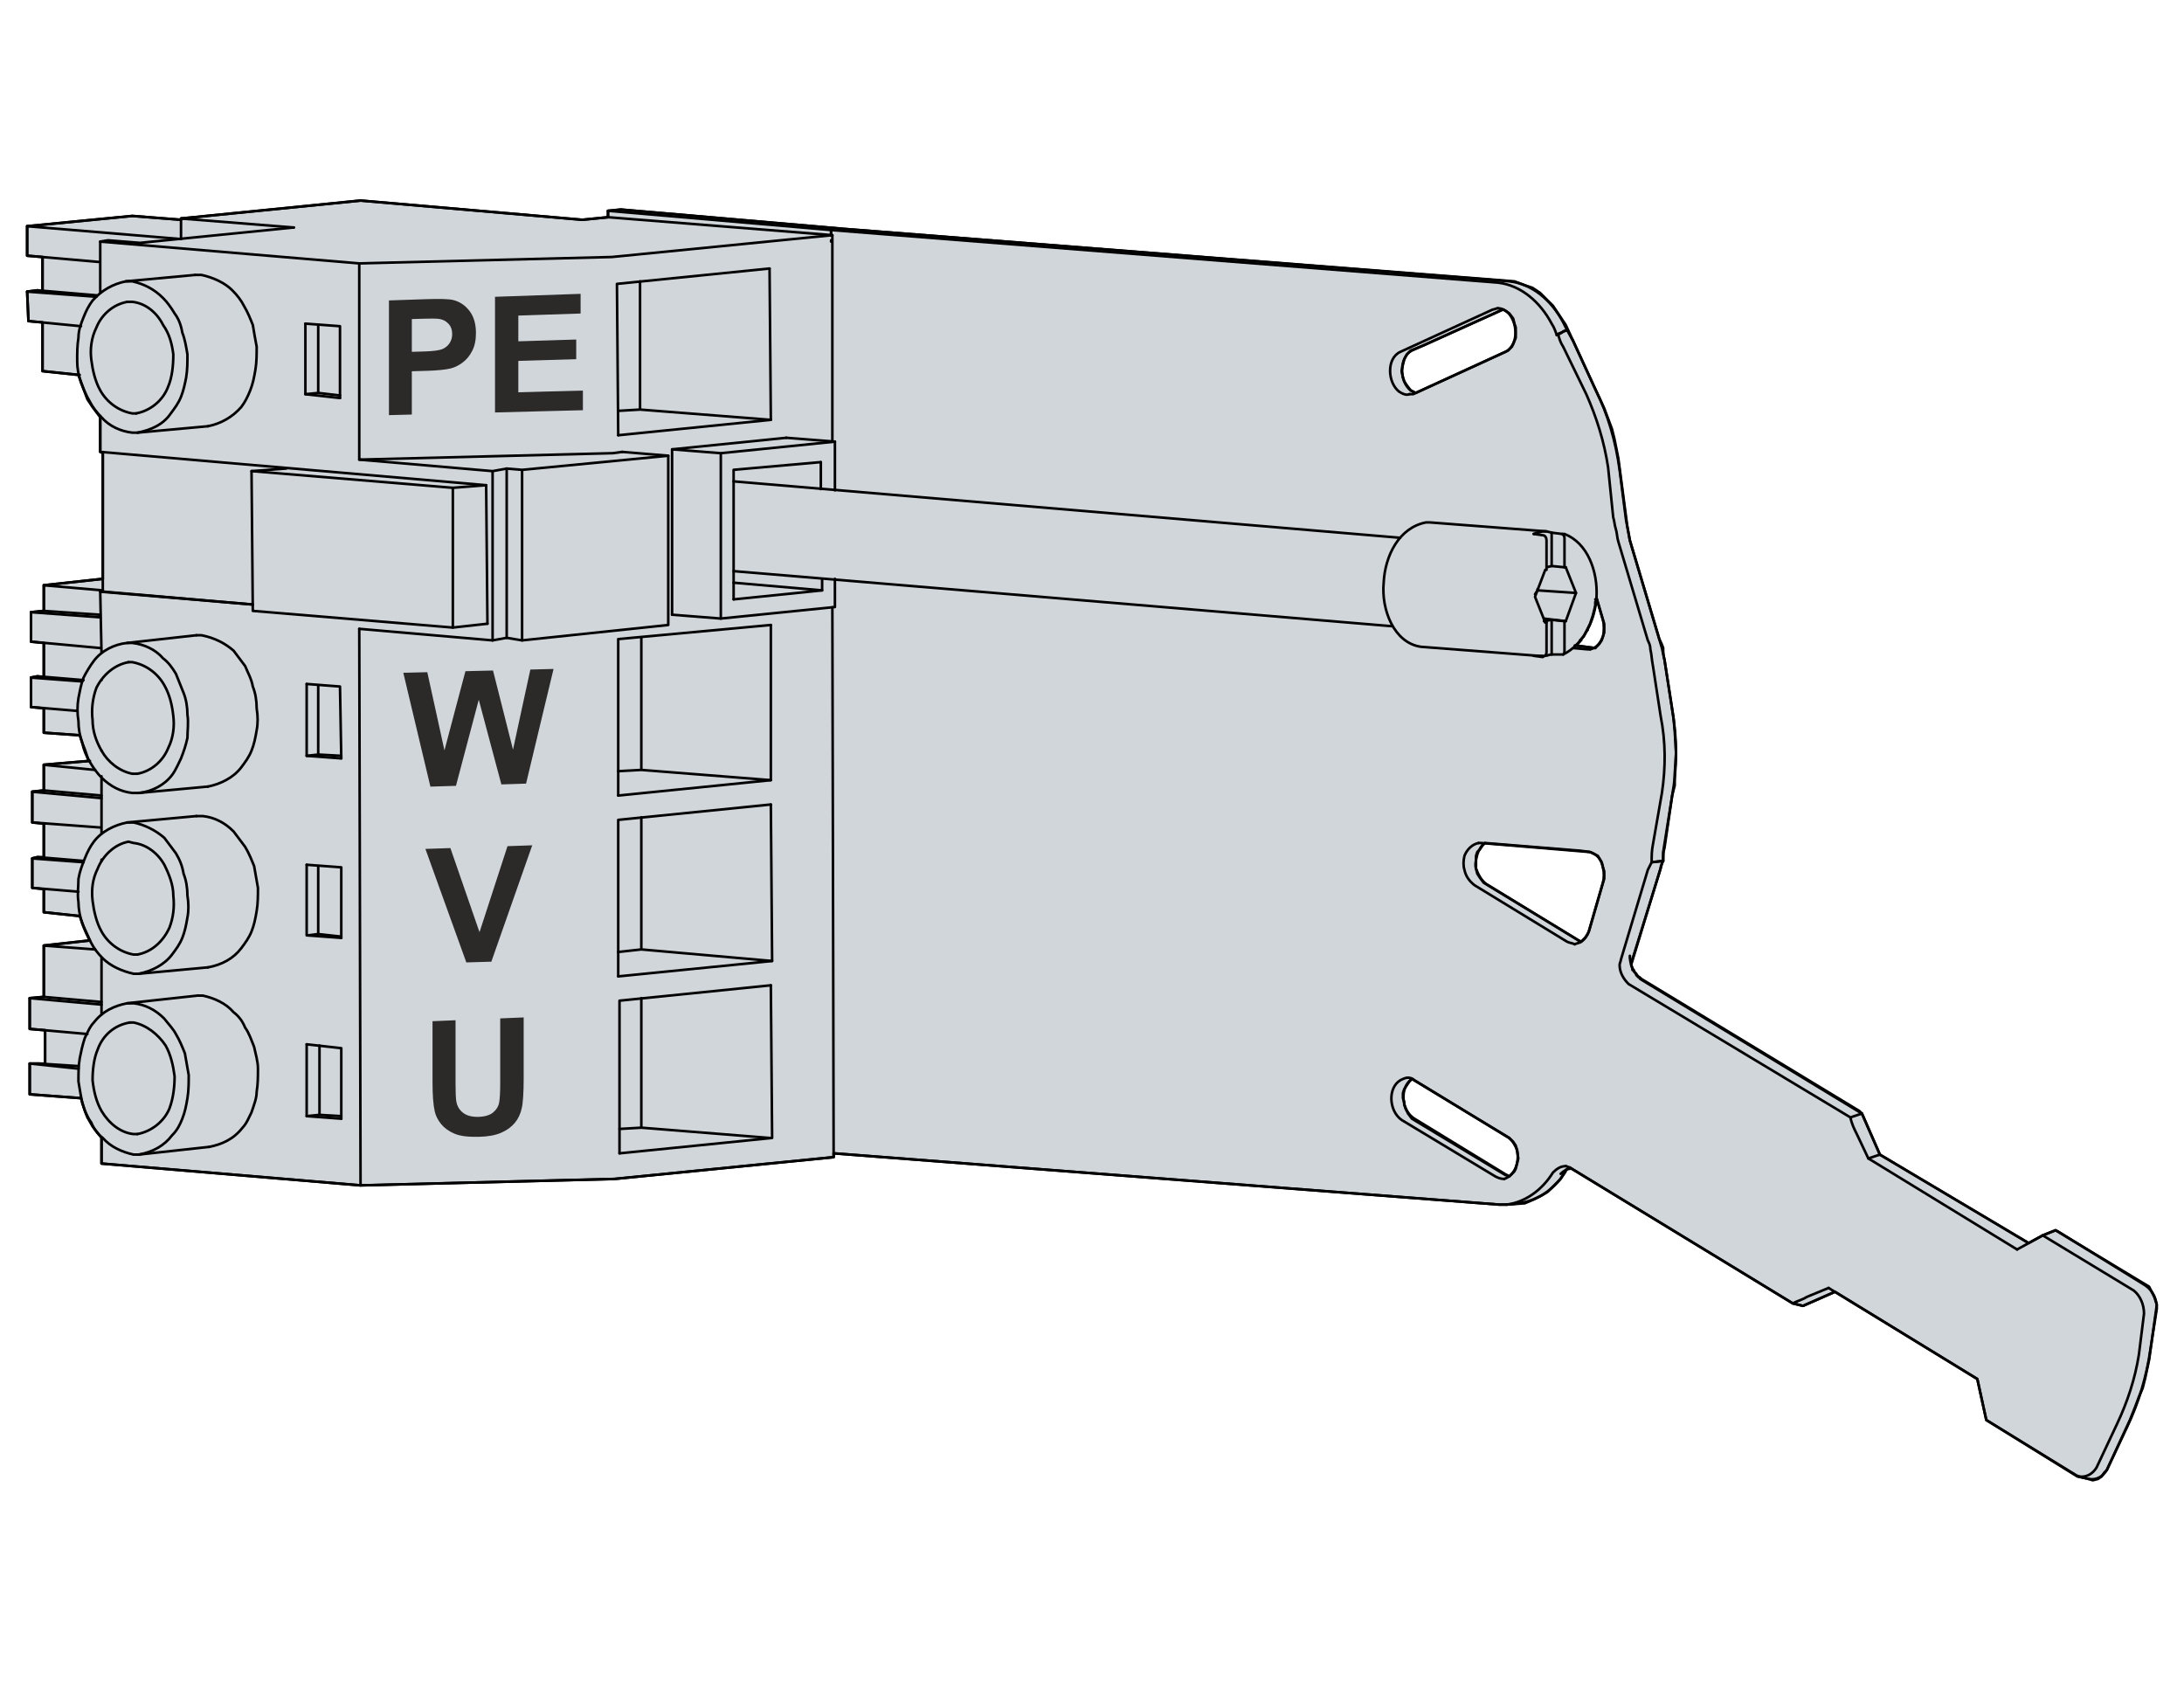 <?xml version="1.0" encoding="UTF-8"?>
<!DOCTYPE svg PUBLIC "-//W3C//DTD SVG 1.1//EN" "http://www.w3.org/Graphics/SVG/1.1/DTD/svg11.dtd">
<!-- Creator: Corel DESIGNER 2018 (64 Bit) -->
<svg xmlns="http://www.w3.org/2000/svg" xml:space="preserve" width="768px" height="591px" version="1.1" style="shape-rendering:geometricPrecision; text-rendering:geometricPrecision; image-rendering:optimizeQuality; fill-rule:evenodd; clip-rule:evenodd"
viewBox="0 0 768 590.77"
 xmlns:xlink="http://www.w3.org/1999/xlink">
 <defs>
  <style type="text/css">
   <![CDATA[
    .str0 {stroke:black;stroke-width:0.9;stroke-linecap:round;stroke-linejoin:round;stroke-miterlimit:22.926}
    .fil1 {fill:none}
    .fil0 {fill:#D1D6DA}
    .fil2 {fill:#2B2A29;fill-rule:nonzero}
   ]]>
  </style>
 </defs>
 <g id="Ebene_x0020_1">
  <path id="_2836910000" class="fil0 str0" d="M293.15 405.4l234 18.03 0 0 2.71 0 0 0 0 0 6.31 -0.45 0 0 3.15 -1.35 0 0 2.71 -1.35 0 0 2.25 -1.36 0 0 2.26 -2.25 0 0 2.25 -2.26 0 0 1.81 -3.15 0 0 0 0 1.35 -0.9 0 0 0 0 78.45 47.79 0 0 0 0 3.61 0.9 0 0 11.27 -4.96 0 0 0 0 50.04 30.66 0 0 0 0 3.16 14.43 0 0 0 0 32.01 19.84 0 0 0 0 4.06 0.9 0 0 1.35 0.45 0 0 1.81 -0.45 0 0 1.35 -0.9 0 0 0.9 -1.36 0 0 0.9 -0.9 0 0 0 0 8.12 -17.58 0 0 0 0 1.8 -4.51 0 0 1.36 -3.61 0 0 1.35 -3.15 0 0 0.9 -3.61 0 0 1.35 -6.31 0 0 2.71 -19.39 0 0 0 0 -0.9 -2.71 0 0 -0.91 -1.8 0 0 -0.9 -1.8 0 0 0 0 -32.91 -19.84 0 0 0 0 -4.51 1.8 0 0 0 0 -4.96 2.71 0 0 0 0 -52.3 -31.11 0 0 0 0 -6.31 -14.43 0 0 0 0 -78 -47.34 0 0 0 0 0 -0.45 0 0 0 0 -0.45 0 0 0 -0.46 -0.45 0 0 0 0 0 0 -0.44 -0.45 0 0 0 -0.46 0 0 -0.46 -0.45 0 0 -0.45 -0.45 0 0 0 -0.45 0 0 -0.45 0 0 0 0 -0.45 0 0 0 0 0 0 -0.45 -1.35 0 0 0 0 11.27 -36.97 0 0 0 0 0 0 0 0 0 -2.71 3.16 -19.84 0 0 0 0 0.9 -3.6 0 0 0 -4.06 0 0 0.45 -7.22 0 0 -0.45 -7.66 0 0 -0.45 -4.96 0 0 -3.16 -20.29 0 0 0 0 -0.9 -4.06 0 0 0 0 -11.27 -37.87 0 0 0 0 -0.9 -4.96 0 0 -3.16 -23.9 0 0 0 0 -1.35 -6.76 0 0 -0.9 -3.61 0 0 -2.71 -7.21 0 0 -3.15 -6.76 0 0 -7.67 -16.69 0 0 0 0 -2.7 -5.86 0 0 0 0 -2.71 -4.05 0 0 -1.8 -2.71 0 0 -2.26 -2.25 0 0 -2.25 -2.26 0 0 -2.71 -1.8 0 0 -2.7 -0.9 0 0 -3.61 -1.36 0 0 0 0 -236.25 -18.48 0 0 -78.01 -6.76 0 0 0 0 -4.5 0.45 0 0 0 0 0 2.25 0 0 0 0 -9.02 0.9 0 0 -78 -6.76 0 0 0 0 0 0 0 0 0 0 -63.12 6.31 0 0 0 0 0.45 0 0 0 -0.45 0 0 0 0 0.45 0 0 0 0 -17.14 -1.35 0 0 0 0 -36.97 3.61 0 0 0 0 0 10.37 0 0 5.41 0.45 0 0 0 0 0 12.17 0 0 0 0 -1.8 -0.45 0 0 -3.61 0.45 0 0 0 0 0.45 10.37 0 0 4.96 0.45 0 0 0 0 0 17.14 0 0 0 0 12.63 1.35 0 0 0 0 1.8 4.96 0 0 1.35 3.6 0 0 1.81 2.71 0 0 2.7 3.61 0 0 0 0 0 -0.45 0 0 0 12.62 0.9 0.45 0 0 0 0 0 44.19 0 0 0 0 -20.74 2.25 0 0 0 0 0 9.02 0 0 0 0 -4.51 0.45 0 0 0 0 0 10.37 0 0 4.51 0.45 0 0 0 0 0 12.17 0 0 0 0 -2.25 -0.45 0 0 -2.26 0.45 0 0 0 0 0 10.37 0 0 4.51 0.46 0 0 0 0 0 8.56 0 0 12.63 0.9 0 0 0 0 0.9 2.71 0 0 0.9 2.25 0 0 1.35 4.06 0 0 0 0 -15.78 1.35 0 0 0 0 0 9.02 0 0 0 0 -4.06 0.45 0 0 0 0 0 10.82 0 0 4.06 0.45 0 0 0 0 0 11.73 0 0 0 0 -2.25 0 0 0 -1.81 0.45 0 0 0 0 0 10.37 0 0 4.06 0.45 0 0 0 0 0 8.11 0 0 12.63 1.35 0 0 0 0 1.35 3.61 0 0 2.25 4.96 0 0 0 0 -16.23 1.8 0 0 0 0 0 18.04 0 0 0 0 -4.96 0.45 0 0 0 0 0 10.82 0 0 5.41 0.45 0 0 0 0 0 11.73 0 0 0 0 -2.25 0 0 0 -3.16 0 0 0 0 0 0 10.82 0 0 18.04 1.35 0 0 0 0 1.35 4.51 0 0 0.9 2.25 0 0 1.81 3.16 0 0 3.15 4.06 0 0 0 0 0 0 0 0 0 9.01 91.08 7.67 0 0 0 0 89.27 -2.26 0 0 0 0 77.1 -7.66 0 0 0 0 0 -1.35 0 0 0 0zm207.4 -284.05l27.95 -12.63 0 0 0.9 0.45 0 0 1.36 0.91 0 0 1.35 1.8 0 0 0.45 1.8 0 0 0.45 1.36 0 0 0 0.9 0 0 0 1.35 0 0 0 1.35 0 0 0 0 -0.9 2.26 0 0 -0.45 0.9 0 0 -1.35 1.35 0 0 -32.47 14.88 0 0 -1.8 -0.9 0 0 -1.35 -1.8 0 0 -0.9 -1.36 0 0 -0.45 -1.35 0 0 -0.46 -2.25 0 0 0.46 -2.26 0 0 0.45 -1.8 0 0 0.9 -1.81 0 0 1.35 -1.35 0 0 0 0 4.51 -1.8zm60.87 88.82l2.25 7.66 0.45 1.36 0 0 0 1.8 0 0 0 1.35 0 0 -0.45 1.36 0 0 0 0 -0.45 1.35 0 0 -0.9 1.35 0 0 -1.35 1.35 0 0 0 0 -6.77 -0.9 0 0 1.36 -1.35 0 0 0 -0.45 0 0 0 0 0 0 0.45 0 0 0 0 0 0 0 0 0 0 0 0 0 0 0 0 0 0 0 0 0 0 -0.45 0 0 0 0 0 0 0 0 0 0 0 0 0.9 -0.9 0 0 0 0 0.45 -0.91 0 0 0.9 -1.8 0 0 0 0.45 0 0 0 -0.45 0 0 0 0 0 0 0 0 0 0 0.9 -1.8 0 0 0 0 0.9 -2.71 0 0 0.46 -1.8 0 0 0.45 -1.81 0 0 0 -0.45 0 0 0 0 0 0 0 0 0 0 0 0 0 -0.45 0 0 0 0 0 0 0 0 0 0 0 0 0 0 0 0 0 -0.45 0 0 0 0 0.45 -0.45 0 0 -0.45 -0.45 0 0 0.45 0 0 0 0 0 0 -0.45zm-6.31 120.38l-33.37 -20.29 0 0 -1.35 -1.8 0 0 -0.9 -1.35 0 0 -0.45 -1.81 0 0 0 -1.35 0 0 0 -0.9 0 0 0 -2.26 0 0 0.45 -1.35 0 0 0.9 -0.9 0 0 0.9 -1.35 0 0 0.9 -0.9 0 0 0 0 33.37 2.7 0 0 0 0 3.6 0.45 0 0 0 0 0.9 0.45 0 0 1.81 0.9 0 0 1.35 2.26 0 0 0.45 1.8 0 0 0 0 0.45 1.36 0 0 0 1.35 0 0 0 1.35 0 0 -0.45 1.35 0 0 -4.96 17.14 0 0 0 0 -0.45 0.9 0 0 -0.9 1.35 0 0 -1.35 1.35 0 0 0 0 -0.9 -0.45 0 0 0 0zm-25.71 82.51l-32.91 -19.84 0 0 -1.35 -1.8 0 0 -0.9 -1.8 0 0 -0.45 -1.36 0 0 0 -0.9 0 0 -0.45 -1.35 0 0 0 -1.8 0 0 0.45 -1.36 0 0 0.9 -1.35 0 0 0.9 -1.35 0 0 0.9 -0.9 0 0 0 0 17.13 10.37 0 0 17.14 10.37 0 0 1.35 1.35 0 0 0.9 1.35 0 0 0.45 1.8 0 0 0 0 0.45 2.71 0 0 -0.45 1.8 0 0 -0.45 1.81 0 0 -0.45 0.9 0 0 -0.45 0.45 0 0 -1.35 1.35 0 0 0 0 -0.9 -0.45 0 0 0 0 -0.46 0z"/>
  <path class="fil1 str0" d="M709.3 439.21l-52.3 -32.01 -4.06 -8.57c-0.9,-1.8 -1.8,-3.6 -2.25,-5.86l-78 -46.89c-1.8,-1.8 -3.16,-4.06 -3.16,-6.76 0,-0.45 0.45,-1.35 0.45,-1.8l9.47 -31.57c0.45,-0.9 0.9,-1.8 1.35,-2.7l0 0c0,-2.26 0,-4.06 0.46,-6.31l3.15 -18.04c1.35,-9.02 1.35,-18.03 -0.45,-27.05l-2.7 -17.58c-0.46,-2.26 -0.46,-4.06 -0.91,-5.87 0,-1.35 -0.45,-2.25 -0.9,-3.15l-10.37 -34.72c-0.45,-1.35 -0.45,-3.16 -0.9,-4.51 -0.45,-1.35 -0.45,-2.7 -0.9,-4.05l-1.8 -17.59c-1.36,-9.02 -4.06,-17.58 -7.67,-25.7l-8.12 -16.68c-0.9,-1.35 -1.35,-2.71 -1.8,-4.51l-0.45 0.45c-0.45,-1.35 -0.9,-2.7 -1.8,-4.06 -4.06,-7.66 -10.82,-13.52 -18.94,-14.42l-234.45 -18.49 0 0 0 1.8m234.45 25.7c-0.45,0 -1.35,0.45 -1.8,0.45l-32.47 14.88c-4.96,2.26 -4.5,10.82 -0.45,13.98 1.36,0.9 2.71,1.35 3.61,0.9m-0.45 240.31c-0.9,0 -1.8,0.46 -2.71,0.91 -4.5,2.7 -4.05,10.82 0.45,13.97l32.92 19.84c0.9,0.45 1.8,0.9 3.15,0.9m189.37 19.84l32.01 19.39c2.26,1.8 3.61,4.96 3.61,8.11l-1.8 14.43c-1.36,8.57 -4.06,16.69 -7.67,24.35l-7.21 15.33c-1.36,2.26 -3.61,3.61 -6.32,3.16m-180.34 -109.11c-1.81,0 -3.16,0.9 -4.51,2.25l0 0c-3.61,5.86 -9.47,10.37 -16.23,11.27m-9.92 -127.14c-2.26,0.45 -4.06,2.25 -4.96,4.5 -0.45,1.81 -0.45,3.61 0,4.96 0.45,2.26 1.8,4.06 3.6,5.42l32.47 19.83c0.9,0.45 1.8,0.45 2.7,0.9m-0.45 -104.15l4.96 0.45 0.9 0m83.86 224.54l-7.66 3.15c-1.35,0.91 -3.16,1.36 -4.96,2.26m-338.15 -377.38l-78.45 -6.76m436.89 318.76l4.06 -1.35m-103.7 -275.48l-3.16 1.35m36.97 185.31l-4.06 0.45"/>
  <path class="fil1 str0" d="M584.86 302.6l-4.06 0.45m-31.56 -186.21l-1.8 0.9m3.61 -1.8l-1.36 0.45m107.31 290.81l4.06 -1.35m-368.81 -321.47l0 0.45m0 -4.06l0 1.8"/>
  <path class="fil1 str0" d="M643.02 452.74l0 0 52.3 32.01 3.16 14.43 31.56 19.38 0.9 0.46 3.61 0.9c2.71,0.45 4.96,-0.9 6.31,-3.16l7.22 -15.33c4.06,-8.56 6.76,-17.58 8.11,-27.05l2.26 -14.43c0,-3.15 -1.35,-6.31 -4.06,-8.11l-30.66 -18.94 -0.9 -0.45 -4.51 1.8 -9.02 4.96 0 0m-416.15 -33.81l234 18.03 2.71 0 4.05 -0.45c7.22,-0.9 13.08,-5.41 16.69,-11.27l0 -0.45m2.25 -292.17l0.45 0.9 7.67 16.69c4.51,9.01 7.21,18.48 8.56,28.4l2.26 17.59c0.45,2.25 0.9,4.96 1.35,7.21l10.37 34.72c0.45,0.9 0.9,1.8 1.35,3.15 0,1.36 0,2.71 0.45,4.06l2.71 17.58c1.8,10.37 1.8,20.29 0,30.21l-2.71 18.49c-0.45,1.35 -0.45,2.7 -0.45,4.51l0 0c-0.45,0.9 -0.9,1.8 -0.9,2.7l-10.37 33.37 0 0m-42.83 74.84c-0.45,0 -0.9,-0.45 -0.9,-0.45l-32.47 -19.84c-4.51,-2.7 -5.41,-10.82 -0.9,-13.97m32.46 35.16c4.06,-1.35 5.41,-6.31 4.51,-10.37 -0.9,-1.8 -1.8,-3.6 -3.6,-4.51l-32.47 -19.83c-0.45,-0.45 -1.35,-0.91 -2.25,-0.91m2.7 -240.76c-0.45,0 -0.9,-0.45 -1.8,-0.9 -4.06,-3.16 -4.06,-11.73 0.45,-13.98l32.01 -14.43m-32.91 29.76l1.35 0 32.46 -14.88c1.81,-0.9 2.71,-2.7 3.16,-4.06 1.35,-4.95 -1.35,-11.27 -5.86,-11.27m186.66 328.69l-52.3 -31.11 -6.31 -14.43 -0.9 -0.9 -76.65 -46.44c-2.71,-1.81 -4.06,-4.96 -4.06,-8.12l0 0.9m-20.74 73.95c-1.35,0 -2.71,0.9 -3.61,1.8l0 0m-334.99 -336.35l0 -2.25 4.5 -0.45 78.01 6.76 234.45 18.48c8.11,0.91 14.88,6.77 18.93,14.43 0.46,0.9 0.91,1.81 1.36,2.71m-0.45 293.97c0.45,0 0.9,0.45 1.35,0.45l78.45 47.79 3.61 0.9 11.27 -4.96m-89.27 -123.09l-0.9 -0.45 -32.47 -19.84c-1.8,-1.35 -2.7,-3.15 -3.6,-5.41 -0.46,-1.35 0,-3.15 0.45,-4.96 0.45,-1.35 1.35,-3.15 2.7,-4.05m31.56 35.61c0.9,-0.45 1.81,-0.45 2.26,-0.9 1.35,-0.9 2.25,-2.25 2.7,-3.6l4.96 -17.14c0.45,-1.8 0.45,-3.6 0,-5.41 -0.45,-2.7 -2.25,-4.96 -4.96,-5.41l-37.87 -3.15 -0.9 0m39.22 -68.09c2.26,-0.45 3.61,-2.25 4.51,-4.5 0.45,-1.81 0.45,-4.06 0,-5.87l-2.25 -7.66m-8.12 -90.18l-2.25 -4.05 0 0m9.92 111.81l-7.22 -0.9"/>
  <path class="fil1 str0" d="M549.24 187.63c0.45,0 0.91,0.9 0.91,1.35l0 10.37m-7.22 18.94l2.71 -0.46 4.51 0.46 0 10.37c0,0.45 0,0.9 -0.46,1.35m-5.86 -43.29l-1.35 0c-1.35,0.45 -2.25,0.45 -3.16,0.91m0 42.83l1.36 0m2.7 -11.72l0.45 0m6.32 -0.45l0.45 0 3.6 -9.92 -3.6 -9.02"/>
  <path class="fil1 str0" d="M542.93 217.38l7.67 0.91m-9.92 -11.28l0 0.45 -0.9 1.36m5.86 9.01l0 12.18m8.56 -21.64l-13.52 -0.91m4.96 -20.29l0 11.73"/>
  <path class="fil1 str0" d="M543.38 218.74l-3.6 -9.02 3.6 -9.47 0.45 0 0 -10.37c0,-0.9 -0.45,-1.8 -1.35,-1.8l-3.16 -0.45 0 0m4.06 42.83c0.9,0 1.36,-0.45 2.26,-0.45l3.6 0 0.45 0c7.22,-3.61 11.28,-12.18 11.73,-20.29 0.45,-9.02 -3.16,-18.94 -11.27,-22.09l-0.91 0 -3.6 -0.46 -1.81 -0.45 -41.03 -3.15 -1.35 0c-9.47,1.8 -14.43,11.72 -14.88,21.19 -0.9,9.47 3.61,21.19 13.08,22.54l41.03 3.16 1.8 0m-284.5 -29.76l231.75 19.39m2.7 -31.11l-234.45 -19.84m292.62 30.21l-0.45 0 -4.51 -0.45 -1.81 0.45m-4.51 31.11l3.16 0.45c0.9,-0.45 1.35,-0.9 1.35,-1.8l0 -10.37 -0.45 0"/>
  <path class="fil1 str0" d="M159.24 220.54l0 -49.14 -70.79 -5.87m82.51 4.96l-11.72 0.91"/>
  <path class="fil1 str0" d="M171.41 219.19l-12.17 1.35 -70.34 -5.86 -0.45 -49.15 12.18 -0.9m-64.03 43.29l51.85 4.5m-52.3 -4.5l0 -48.7"/>
  <path class="fil1 str0" d="M27.59 375.64l-17.14 -1.8m38.33 -95.14c4.51,-0.45 9.01,-2.7 11.72,-6.31 1.35,-1.8 2.26,-4.06 3.16,-5.86 0.9,-2.26 1.8,-4.96 2.25,-7.22 0,-2.7 0.45,-5.41 0,-8.11 0,-2.71 -0.45,-5.41 -1.35,-7.67 -0.9,-2.25 -1.8,-4.5 -2.71,-6.76 -1.35,-2.25 -2.7,-4.06 -4.51,-5.41 -2.7,-3.16 -6.76,-4.96 -10.82,-5.41l-1.8 0m4.06 116.32c4.51,-0.9 9.01,-3.15 11.72,-6.76 1.35,-1.8 2.71,-3.61 3.61,-5.86 0.9,-2.25 1.35,-4.51 1.8,-7.21 0.45,-2.26 0.45,-4.96 0,-7.67 0,-2.7 -0.45,-5.41 -1.35,-7.66 -0.45,-2.71 -1.35,-4.96 -2.71,-7.22 -1.35,-1.8 -2.7,-3.6 -4.06,-5.41 -3.15,-2.7 -6.76,-4.51 -10.82,-5.41l-2.25 0m0.9 70.34c-5.41,0.9 -9.47,4.51 -11.27,9.47 -1.35,3.15 -1.8,7.21 -1.8,10.82 0.45,4.05 1.35,7.66 3.15,10.82 2.71,4.51 6.77,7.66 11.27,8.11l1.36 0m0.45 7.22c4.96,-0.9 9.01,-3.16 11.72,-6.77 1.8,-1.8 2.71,-3.6 3.61,-5.86 0.9,-2.25 1.35,-4.5 1.8,-7.21 0.45,-2.71 0.45,-5.41 0.45,-8.12 -0.45,-2.7 -0.9,-4.96 -1.35,-7.66 -0.9,-2.26 -1.8,-4.51 -3.16,-6.76 -0.9,-1.81 -2.7,-3.61 -4.06,-5.41 -3.15,-3.16 -6.76,-4.96 -10.82,-5.42l-2.25 0m0.45 -119.93c-4.96,0.9 -9.02,4.51 -11.27,9.02 -1.35,3.61 -1.8,7.66 -1.35,11.27 0,4.06 1.35,7.67 3.15,10.82 2.26,4.06 6.31,7.22 10.82,8.12l1.81 0m-3.16 23.89c-4.96,0.91 -9.02,4.96 -10.82,9.47 -1.8,3.61 -2.25,7.22 -1.8,11.27 0.45,3.61 1.35,7.67 3.15,10.83 2.26,4.05 6.31,7.21 11.27,8.11l1.36 0m-3.61 -229.49c-4.96,0.9 -9.02,4.51 -10.82,9.02 -1.8,3.6 -2.26,7.66 -1.8,11.27 0.45,3.6 1.35,7.66 3.15,10.82 2.26,4.06 6.31,7.21 11.27,8.11l1.36 0m0.45 6.77c4.51,-0.9 9.01,-2.71 11.72,-6.77 1.35,-1.8 2.71,-3.6 3.61,-5.86 0.9,-2.25 1.35,-4.51 1.8,-6.76 0.45,-2.71 0.45,-5.41 0.45,-8.12 -0.45,-2.7 -0.9,-5.41 -1.8,-7.66 -0.45,-2.71 -1.35,-4.96 -2.71,-6.76 -1.35,-2.26 -2.7,-4.06 -4.06,-5.41 -3.15,-3.16 -6.76,-4.96 -10.82,-5.87l-2.25 0m248.43 -16.23l-77.55 7.67 -88.82 2.25 -91.08 -7.66m91.08 7.66l0 68.99 46.89 4.05 0 59.52m10.37 0l0 -59.97 -5.41 -0.45 -4.96 0.9m-137.97 42.39l53.65 4.5m18.94 154.65l0 25.25 12.17 0.9m-12.17 -152.84l0 25.25 12.17 0.9m-12.17 37.42l0 24.8 12.17 0.9m-12.62 -215.97l0 24.8 12.17 1.35m115.43 20.29l-51.4 4.96m-80.26 -85.21l-39.67 -3.16m154.19 328.69l53.66 -5.41 -0.45 -53.66m-53.66 -66.73l53.66 -5.41 0 -54.55m-53.66 -66.73l53.66 -5.41 -0.45 -53.2m-53.21 248.88l54.11 -5.41 -0.45 -55.01m18.03 -79.35l0 4.05 -31.11 3.16m30.66 -48.24l0 9.47m-35.17 45.53l0 -58.16 40.13 -4.06m-57.26 2.71l17.13 1.35m-126.69 257.45l-0.45 -195.68m-92.88 112.72l-18.04 -1.36m20.29 20.75l-25.25 -2.26m53.21 -266.91l-54.11 -4.51m26.6 128.04l-20.74 -1.8m19.84 11.27l-24.35 -1.8m18.04 24.35l-18.04 -1.36m22.55 32.47l-18.04 -1.81m20.29 11.73l-24.35 -2.26m18.04 24.8l-18.04 -1.35m22.55 -197.48l-24.35 -1.81"/>
  <path class="fil1 str0" d="M107.84 392.32l4.51 -0.45 0 -24.35m-38.78 35.62c4.51,-0.9 8.57,-2.7 11.73,-6.76 1.35,-1.35 2.25,-3.61 3.15,-5.41 0.91,-2.71 1.81,-4.96 1.81,-7.22 0.45,-2.7 0.45,-5.4 0.45,-8.11 0,-2.71 -0.9,-5.41 -1.35,-7.67 -0.91,-2.25 -1.81,-4.96 -3.16,-6.76 -0.9,-2.25 -2.26,-4.06 -4.06,-5.41 -2.7,-3.16 -6.76,-4.96 -10.82,-5.86l-1.8 0m3.6 -73.49c4.51,-0.9 9.02,-3.16 11.73,-6.77 1.35,-1.8 2.7,-3.6 3.6,-5.86 0.91,-2.25 1.36,-4.51 1.81,-7.21 0.45,-2.26 0.45,-4.96 0,-7.66 0,-2.71 -0.45,-5.42 -1.36,-7.67 -0.45,-2.7 -1.8,-4.96 -2.7,-7.21 -1.35,-1.81 -2.71,-3.61 -4.06,-5.41 -3.15,-2.71 -6.76,-4.51 -11.27,-5.42l-1.8 0m4.05 -73.49c4.51,-0.9 8.57,-3.15 11.73,-6.76 1.35,-1.8 2.25,-3.61 3.15,-5.86 0.9,-2.26 1.36,-4.51 1.81,-7.22 0.45,-2.7 0.45,-5.41 0.45,-8.11 -0.45,-2.26 -0.9,-4.96 -1.36,-7.67 -0.9,-2.25 -1.8,-4.5 -3.15,-6.76 -0.9,-1.8 -2.26,-3.61 -4.06,-5.41 -2.7,-2.7 -6.76,-4.51 -10.82,-5.41l-2.25 0m4.5 243.47c4.96,-0.9 9.02,-3.16 11.73,-6.76 1.35,-1.81 2.7,-3.61 3.6,-5.86 0.91,-2.26 1.36,-4.51 1.81,-7.22 0.45,-2.7 0.45,-5.41 0.45,-8.11 -0.45,-2.71 -0.9,-4.96 -1.35,-7.67 -0.91,-2.25 -1.81,-4.51 -3.16,-6.76 -1.35,-1.81 -2.71,-3.61 -4.06,-5.41 -3.15,-3.16 -6.76,-4.96 -10.82,-5.41l-2.25 0m109.11 -122.19l0 59.52m39.22 110.46l8.12 -0.9 0 -46.44m45.99 50.5l-45.99 -4.06m-8.12 -189.37l7.67 -0.45 0 -45.09m45.99 48.7l-45.99 -3.61m-7.67 127.15l8.12 -0.45 0 -46.44m45.54 50.04l-45.54 -3.6m-7.67 126.24l7.67 -0.45 0 -45.54m45.09 49.15l-45.09 -3.61m-6.76 -237.61l-3.16 0.45 -89.27 2.26m131.65 43.28l31.11 2.7m-52.75 8.57l0 -58.16 40.13 -4.06m-240.77 198.38l-20.29 -1.8m19.84 -134.36l-19.84 -1.35m20.29 64.92l-20.29 -1.8m96.49 -163.67l0 23.9 7.66 0.9m-12.17 -0.45l4.51 -0.45m0 166.37l0 23.9 8.11 0.9m-11.72 -0.45l3.61 -0.45m0 -87.47l0 24.35 8.11 0.45m-12.17 0l4.06 -0.45m0.45 126.69l7.66 0.45"/>
  <path class="fil1 str0" d="M120.01 393.22l0 0 0 -24.79 -12.17 -1.36 0 0m-39.22 -270.52l-24.35 2.25c-4.51,0.91 -8.57,3.16 -11.72,6.77 -1.36,1.8 -2.26,3.6 -3.16,5.86 -0.9,2.25 -1.8,4.51 -1.8,7.21 -0.45,2.71 -0.45,5.41 -0.45,8.12 0,2.7 0.45,4.96 1.35,7.66 0.9,2.26 1.8,4.51 3.15,6.77 0.91,1.8 2.26,3.6 4.06,5.41 2.71,3.15 6.77,4.96 10.82,5.41l1.81 0 24.79 -2.26m-4.05 73.49l-24.35 2.71c-4.51,0.45 -9.02,2.71 -11.72,6.31 -1.36,1.81 -2.71,4.06 -3.61,5.86 -0.9,2.26 -1.35,4.96 -1.8,7.22 -0.45,2.7 -0.45,5.41 0,8.11 0,2.71 0.45,4.96 1.35,7.67 0.45,2.25 1.35,4.51 2.7,6.76 1.36,2.26 2.71,4.06 4.06,5.41 3.16,3.16 6.77,4.96 10.82,5.41l2.26 0 24.34 -2.25m-4.05 10.37l-24.35 2.25c-4.51,0.9 -9.02,3.16 -11.72,6.76 -1.36,1.81 -2.26,3.61 -3.16,5.87 -0.9,2.25 -1.8,4.51 -2.25,7.21 0,2.71 -0.45,5.41 0,8.12 0,2.25 0.45,4.95 1.35,7.66 0.9,2.25 1.8,4.51 3.16,6.76 0.9,1.81 2.25,3.61 4.05,5.41 2.71,2.71 6.77,4.51 10.82,5.41l1.81 0 24.34 -2.25m-3.6 9.92l-24.8 2.7c-4.51,0.91 -8.57,2.71 -11.72,6.77 -1.36,1.35 -2.26,3.6 -3.16,5.41 -0.9,2.7 -1.35,4.96 -1.8,7.21 -0.45,2.71 -0.45,5.41 -0.45,8.12 0.45,2.7 0.9,5.41 1.35,7.66 0.9,2.71 1.8,4.96 3.16,6.77 0.9,2.25 2.25,4.05 4.05,5.41 2.71,3.15 6.77,4.96 10.82,5.86l1.81 0 24.79 -2.71m-25.24 -4.51c4.96,-0.9 9.46,-4.51 11.27,-9.01 1.35,-3.61 1.8,-7.67 1.8,-11.27 -0.45,-3.61 -1.35,-7.67 -3.15,-10.83 -2.71,-4.05 -6.77,-7.21 -11.28,-8.11l-1.35 0m2.71 -87.47c4.96,-0.9 9.01,-4.51 10.82,-9.02 1.8,-3.61 2.25,-7.66 1.8,-11.27 -0.45,-4.06 -1.35,-7.66 -3.16,-10.82 -2.25,-4.06 -6.31,-7.22 -11.27,-8.12l-1.35 0m3.16 102.8c4.96,-0.9 9.01,-4.51 11.27,-9.47 1.35,-3.6 1.8,-7.21 1.35,-11.27 0,-3.6 -1.35,-7.21 -3.16,-10.82 -2.25,-4.06 -6.31,-7.21 -10.82,-7.66l-1.8 -0.46m2.71 -150.59c4.96,-0.9 9.46,-4.5 11.27,-9.46 1.35,-3.16 1.8,-7.22 1.8,-11.28 -0.45,-3.6 -1.35,-7.21 -3.61,-10.37 -2.25,-4.5 -6.31,-7.66 -10.82,-8.11l-1.8 0m247.98 49.14l0 -72.59 -78.9 -6.31 -9.02 0.9 -78 -6.76 -63.12 6.31 0 7.22m-28.41 18.93l0 -18.03 2.71 -0.45 11.27 0.9 54.1 -5.41 0 0m115.43 78.9l0 0 16.23 1.35 0 59.52 -51.4 5.41 -5.41 -0.9 -4.96 0.9 -46.89 -4.06 0 0m-90.18 -13.07l-0.9 0 0.45 21.64m135.71 -10.37l0 0 -0.45 -48.7 -135.71 -11.72 0 -12.62m0.45 92.88l0 0m0 24.79l0 0m0 29.31l0 -20.29m0 29.76l0 -0.45m0 54.55l0 -20.29m257 -123.08l0.45 193.42 -77.1 7.66 -89.27 2.26 -91.08 -7.67 0 -9.01m84.31 -133.46l0 0 -0.45 -25.25 -11.72 -0.9 0 0m12.17 89.27l0 0 0 -24.8 -12.17 -0.9 0 0m11.72 -164.12l0 0 0 -25.24 -12.17 -0.91 0 0m163.67 232.65l-53.21 5.41 0 53.66m53.21 -185.76l-53.66 4.96 0 55m53.21 -185.3l-53.66 5.41 0.45 53.2m53.66 129.85l-53.66 5.41 0 55.01m40.58 -132.56l0 -45.54 30.66 -2.7m4.96 41.03l0 9.92 -40.13 4.05 -17.13 -1.35 0 0m40.13 -62.22l0 0 17.13 1.35 0 17.14m-262.86 191.17l-20.29 -1.81 0 -10.82 4.96 -0.45 0 -18.04 16.23 -1.8m-4.05 44.19l-13.98 -0.9 -3.16 0 0 10.82 18.04 1.35m35.17 -308.85l-17.14 -1.35 -36.97 3.61 0 10.37 25.7 2.25m-0.9 11.72l-21.19 -1.8 -3.61 0.45 0.45 10.37 18.49 1.81m-0.45 17.13l-13.08 -1.35 0 -17.14m20.29 114.52l-24.35 -2.25 0 -10.37 4.51 -0.45 0 -9.02 20.74 -2.25m-6.76 35.62l-16.23 -1.36 -2.26 0.45 0 10.37 16.24 1.36m0.9 8.56l-12.63 -0.9 0 -8.56m20.29 41.93l-24.35 -1.81 0 -10.82 4.06 -0.45 0 -9.02 16.23 -1.35m-2.25 35.17l-16.23 -1.35 -1.81 0.45 0 10.37 16.24 1.35m0.45 8.56l-12.63 -1.35 0 -8.11m0 -11.27l0 -11.73m0 -51.4l0 -12.17m-0.45 -123.54l0 -12.17m0.9 283.6l0 -11.73"/>
  <path class="fil2" d="M136.77 145.85c0,-6.72 0,-13.44 0,-20.16 0,-6.71 0,-13.44 0,-20.17 4.28,-0.15 8.58,-0.3 12.89,-0.44 4.9,-0.17 8.11,-0.08 9.61,0.27 2.29,0.54 4.22,1.8 5.77,3.78 1.55,1.99 2.33,4.61 2.33,7.84 0,2.5 -0.44,4.6 -1.34,6.33 -0.89,1.73 -2.03,3.09 -3.41,4.1 -1.36,1.01 -2.77,1.7 -4.19,2.04 -1.94,0.46 -4.72,0.72 -8.37,0.83 -1.75,0.05 -3.5,0.1 -5.24,0.15 0,2.54 0,5.08 0,7.62 0,2.53 0,5.07 0,7.6 -2.69,0.07 -5.37,0.14 -8.05,0.21zm8.05 -33.78c0,1.92 0,3.84 0,5.76 0,1.92 0,3.84 0,5.76 1.47,-0.04 2.93,-0.09 4.39,-0.13 3.17,-0.1 5.29,-0.38 6.36,-0.84 1.07,-0.46 1.91,-1.14 2.52,-2.07 0.61,-0.93 0.92,-1.98 0.92,-3.19 0,-1.49 -0.43,-2.7 -1.28,-3.62 -0.86,-0.94 -1.94,-1.51 -3.25,-1.71 -0.96,-0.14 -2.89,-0.18 -5.79,-0.08 -1.29,0.04 -2.58,0.08 -3.87,0.12zm29.25 32.84c0,-6.78 0,-13.56 0,-20.33 0,-6.78 0,-13.56 0,-20.34 4.98,-0.18 9.99,-0.35 15,-0.52 5.02,-0.17 10.05,-0.35 15.1,-0.52 0,2.31 0,4.62 0,6.92 -3.66,0.12 -7.33,0.24 -10.98,0.36 -3.64,0.12 -7.29,0.24 -10.92,0.36 0,3.02 0,6.04 0,9.05 3.37,-0.1 6.77,-0.21 10.15,-0.31 3.39,-0.11 6.81,-0.21 10.21,-0.32 0,2.31 0,4.62 0,6.92 -3.4,0.1 -6.82,0.2 -10.21,0.3 -3.39,0.1 -6.78,0.2 -10.15,0.3 0,1.84 0,3.68 0,5.52 0,1.84 0,3.68 0,5.52 3.77,-0.1 7.54,-0.21 11.32,-0.31 3.78,-0.1 7.58,-0.2 11.39,-0.3 0,2.3 0,4.61 0,6.91 -5.18,0.13 -10.36,0.26 -15.51,0.39 -5.14,0.13 -10.28,0.27 -15.4,0.4z"/>
  <path class="fil2" d="M152.1 358.95c1.34,-0.06 2.69,-0.11 4.03,-0.17 1.35,-0.05 2.71,-0.11 4.06,-0.17 0,3.67 0,7.32 0,10.97 0,3.66 0,7.31 0,10.97 0,3.48 0.09,5.73 0.3,6.75 0.33,1.65 1.15,2.96 2.44,3.92 1.3,0.97 3.08,1.42 5.33,1.36 2.28,-0.07 4.01,-0.59 5.18,-1.58 1.17,-0.99 1.87,-2.17 2.11,-3.57 0.23,-1.4 0.35,-3.71 0.35,-6.93 0,-3.76 0,-7.51 0,-11.27 0,-3.75 0,-7.51 0,-11.27 1.37,-0.06 2.75,-0.11 4.12,-0.17 1.37,-0.06 2.75,-0.12 4.13,-0.17 0,3.58 0,7.16 0,10.74 0,3.58 0,7.16 0,10.74 0,2.45 -0.06,4.55 -0.17,6.28 -0.11,1.74 -0.27,3.12 -0.5,4.14 -0.44,2.03 -1.26,3.77 -2.46,5.2 -1.18,1.42 -2.77,2.57 -4.76,3.44 -1.99,0.88 -4.57,1.35 -7.76,1.44 -1.92,0.04 -3.6,-0.02 -5.06,-0.2 -1.44,-0.18 -2.66,-0.49 -3.64,-0.91 -1.97,-0.84 -3.52,-1.96 -4.67,-3.36 -1.14,-1.4 -1.89,-2.86 -2.24,-4.42 -0.53,-2.29 -0.79,-5.7 -0.79,-10.22 0,-3.59 0,-7.17 0,-10.76 0,-3.59 0,-7.18 0,-10.78z"/>
  <path class="fil2" d="M163.98 338.28c-2.4,-6.66 -4.8,-13.31 -7.2,-19.96 -2.4,-6.65 -4.8,-13.3 -7.19,-19.95 2.93,-0.1 5.86,-0.2 8.79,-0.3 1.71,4.93 3.41,9.86 5.12,14.79 1.7,4.92 3.41,9.86 5.12,14.79 1.64,-5.03 3.28,-10.08 4.92,-15.12 1.63,-5.03 3.28,-10.08 4.92,-15.13 2.9,-0.1 5.8,-0.2 8.7,-0.3 -2.4,6.84 -4.8,13.67 -7.2,20.48 -2.39,6.82 -4.79,13.63 -7.18,20.44 -2.94,0.08 -5.87,0.17 -8.8,0.26z"/>
  <path class="fil2" d="M151.35 276.47c-1.58,-6.65 -3.17,-13.32 -4.76,-19.99 -1.59,-6.67 -3.19,-13.35 -4.77,-20.04 2.81,-0.07 5.63,-0.14 8.44,-0.21 1.01,4.59 2.01,9.17 3.02,13.76 1,4.58 2,9.16 3.01,13.74 1.22,-4.65 2.46,-9.29 3.68,-13.93 1.23,-4.64 2.47,-9.28 3.7,-13.92 3.24,-0.08 6.46,-0.16 9.7,-0.24 1.18,4.65 2.35,9.29 3.52,13.93 1.17,4.63 2.33,9.27 3.51,13.9 1.01,-4.69 2.03,-9.39 3.04,-14.08 1.02,-4.7 2.04,-9.39 3.06,-14.09 2.72,-0.07 5.44,-0.14 8.16,-0.21 -1.62,6.72 -3.23,13.44 -4.84,20.15 -1.6,6.72 -3.22,13.45 -4.83,20.17 -2.89,0.09 -5.79,0.18 -8.68,0.28 -1.33,-4.96 -2.66,-9.92 -3.98,-14.88 -1.31,-4.97 -2.65,-9.93 -3.97,-14.9 -1.33,5.04 -2.68,10.09 -4.01,15.13 -1.33,5.05 -2.67,10.1 -4.01,15.15 -2.99,0.1 -5.99,0.19 -8.99,0.28z"/>
 </g>
</svg>
